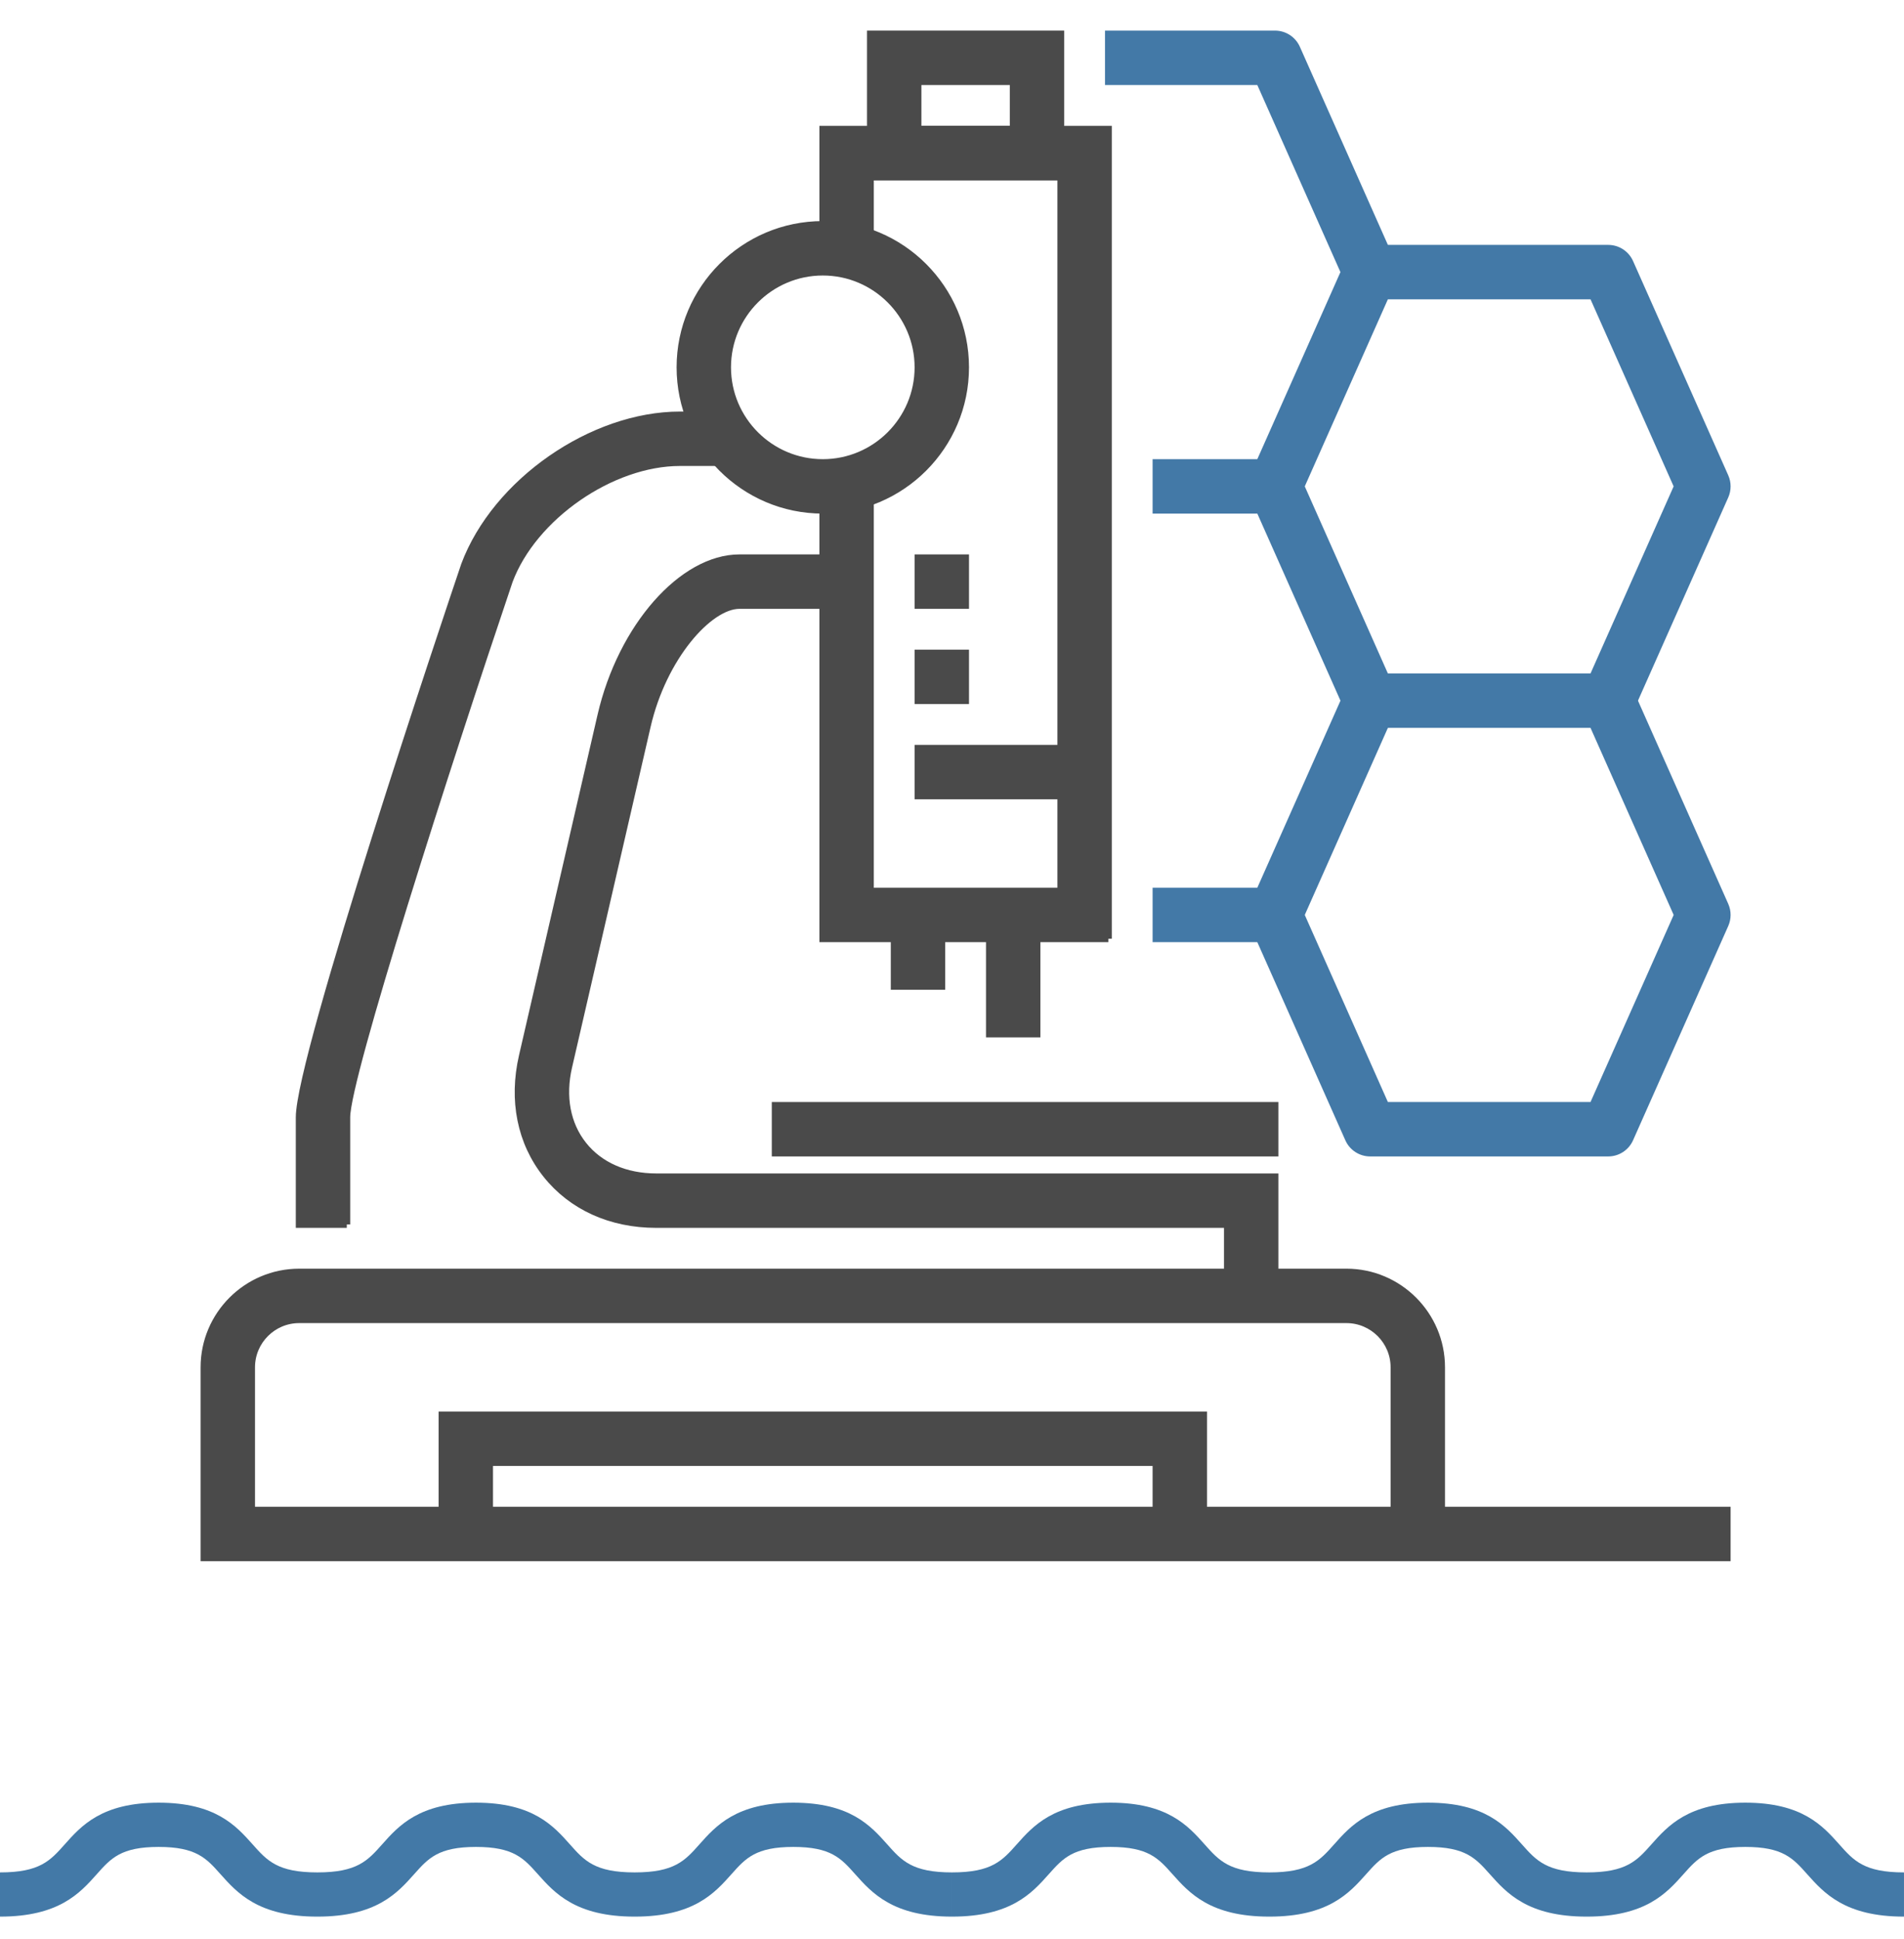 <svg xmlns="http://www.w3.org/2000/svg" width="56" height="57" viewBox="0 0 56 57">
    <g fill="none" fill-rule="evenodd">
        <g fill="#4379A7">
            <path d="M26.097 1.227C25.61.681 25.005 0 23.333 0c-1.673 0-2.278.681-2.763 1.227-.425.478-.731.823-1.904.823-1.171 0-1.479-.345-1.903-.823C16.277.681 15.671 0 14 0c-1.672 0-2.277.681-2.762 1.227-.425.478-.732.823-1.904.823s-1.478-.345-1.903-.823C6.944.681 6.339 0 4.665 0 2.993 0 2.388.681 1.903 1.227c-.425.478-.732.823-1.903.823v1.3c1.737 0 2.354-.694 2.849-1.25.413-.464.71-.799 1.816-.799 1.107 0 1.406.335 1.818.799.496.556 1.113 1.25 2.85 1.25 1.738 0 2.354-.694 2.85-1.25.413-.464.71-.799 1.816-.799 1.107 0 1.405.335 1.818.799.496.556 1.112 1.25 2.85 1.25 1.737 0 2.354-.694 2.849-1.25.413-.464.71-.799 1.817-.799 1.106 0 1.405.335 1.817.799.496.556 1.113 1.25 2.85 1.25v-1.3c-1.171 0-1.479-.345-1.903-.823" transform="translate(0 1) translate(0 52)"/>
            <path d="M54.097 1.227C53.61.681 53.005 0 51.333 0c-1.673 0-2.278.681-2.763 1.227-.425.478-.731.823-1.904.823-1.171 0-1.479-.345-1.903-.823C44.277.681 43.671 0 42 0c-1.672 0-2.277.681-2.762 1.227-.425.478-.732.823-1.904.823s-1.478-.345-1.903-.823C34.944.681 34.339 0 32.665 0c-1.672 0-2.277.681-2.762 1.227-.425.478-.732.823-1.903.823v1.3c1.737 0 2.354-.694 2.849-1.25.413-.464.71-.799 1.816-.799 1.107 0 1.406.335 1.818.799.496.556 1.113 1.25 2.85 1.25 1.738 0 2.354-.694 2.85-1.25.413-.464.71-.799 1.816-.799 1.107 0 1.405.335 1.818.799.496.556 1.112 1.25 2.85 1.25 1.737 0 2.354-.694 2.849-1.25.413-.464.71-.799 1.817-.799 1.106 0 1.405.335 1.817.799.496.556 1.113 1.25 2.85 1.25v-1.3c-1.171 0-1.479-.345-1.903-.823" transform="translate(0 1) translate(0 52)"/>
        </g>
        <g stroke-width=".2">
            <path fill="#4A4A4A" stroke="#4A4A4A" d="M29.4 44.1L28 44.1 28 42 8.4 42 8.4 44.1 7 44.1 7 40.6 29.4 40.6 29.4 44.1" transform="translate(0 1) translate(6)"/>
            <path fill="#4A4A4A" stroke="#4A4A4A" d="M1.4 43.4H35v-4.2c0-.772-.628-1.4-1.4-1.4H2.8c-.772 0-1.4.628-1.4 1.4v4.2zm43.4 1.4H0v-5.6c0-1.544 1.256-2.8 2.8-2.8h30.8c1.544 0 2.8 1.256 2.8 2.8v4.2h8.4v1.4h0z" transform="translate(0 1) translate(6)"/>
            <path fill="#4A4A4A" stroke="#4A4A4A" d="M31.5 37.1h-1.4V35H13.3c-1.335 0-2.484-.52-3.237-1.467-.752-.945-1-2.182-.701-3.482l2.311-10.016c.6-2.6 2.391-4.635 4.077-4.635h3.15v1.4h-3.15c-.893 0-2.244 1.518-2.712 3.549l-2.311 10.016c-.203.877-.05 1.692.432 2.297.48.605 1.241.938 2.141.938h18.2v3.5M18.2 7c-1.544 0-2.8 1.256-2.8 2.8 0 1.544 1.256 2.8 2.8 2.8 1.544 0 2.8-1.256 2.8-2.8C21 8.256 19.744 7 18.2 7zm0 7c-2.316 0-4.2-1.884-4.2-4.2 0-2.316 1.884-4.2 4.2-4.2 2.316 0 4.2 1.884 4.2 4.2 0 2.316-1.884 4.2-4.2 4.2h0z" transform="translate(0 1) translate(6)"/>
            <path fill="#4A4A4A" stroke="#4A4A4A" d="M26.6 26.6L18.2 26.6 18.2 13.3 19.6 13.3 19.6 25.2 25.2 25.2 25.2 4.2 19.6 4.2 19.6 6.3 18.2 6.3 18.2 2.8 26.6 2.8 26.6 26.6M4.2 35H2.8v-3.15c0-1.795 4.364-14.768 4.862-16.241.914-2.44 3.755-4.409 6.338-4.409h1.4v1.4H14c-2.014 0-4.313 1.592-5.019 3.479C7.137 21.538 4.2 30.672 4.2 31.85V35" transform="translate(0 1) translate(6)"/>
            <path fill="#4A4A4A" stroke="#4A4A4A" d="M21 2.8h2.8V1.4H21v1.4zm-1.4 1.4h5.6V0h-5.6v4.2zM21 22.4L25.9 22.4 25.9 21 21 21zM16.8 32.9L31.5 32.9 31.5 31.5 16.8 31.5zM21 19.6L22.4 19.6 22.4 18.2 21 18.2zM21 16.8L22.4 16.8 22.4 15.4 21 15.4zM20.3 28L21.7 28 21.7 25.9 20.3 25.9zM23.1 29.4L24.5 29.4 24.5 25.9 23.1 25.9z" transform="translate(0 1) translate(6)"/>
            <g fill="#4379A7" stroke="#4379A7">
                <path d="M4.9 26.6H1.4v-1.4h3.045l2.49-5.6-2.49-5.6H1.4v-1.4h3.5c.276 0 .527.162.64.416l2.8 6.3c.08.181.08.387 0 .568l-2.8 6.3c-.113.254-.364.416-.64.416M7.06 7.284L4.445 1.4H0V0h4.9c.276 0 .527.162.64.416l2.8 6.3-1.28.568" transform="translate(0 1) translate(6) translate(26.6)"/>
                <path d="M15.34 19.884l-1.28-.568 2.674-6.016-2.489-5.6h-6.09L5.54 13.584l-1.28-.568 2.8-6.3c.113-.254.363-.416.64-.416h7c.276 0 .527.162.64.416l2.8 6.3c.08.181.08.387 0 .568l-2.8 6.3" transform="translate(0 1) translate(6) translate(26.6)"/>
                <path d="M14.7 32.9h-7c-.277 0-.527-.162-.64-.416l-2.8-6.3 1.28-.568L8.155 31.5h6.09l2.49-5.6-2.49-5.6H7.7v-1.4h7c.276 0 .527.162.64.416l2.8 6.3c.08.181.08.387 0 .568l-2.8 6.3c-.113.254-.364.416-.64.416" transform="translate(0 1) translate(6) translate(26.6)"/>
            </g>
        </g>
    </g>
</svg>
